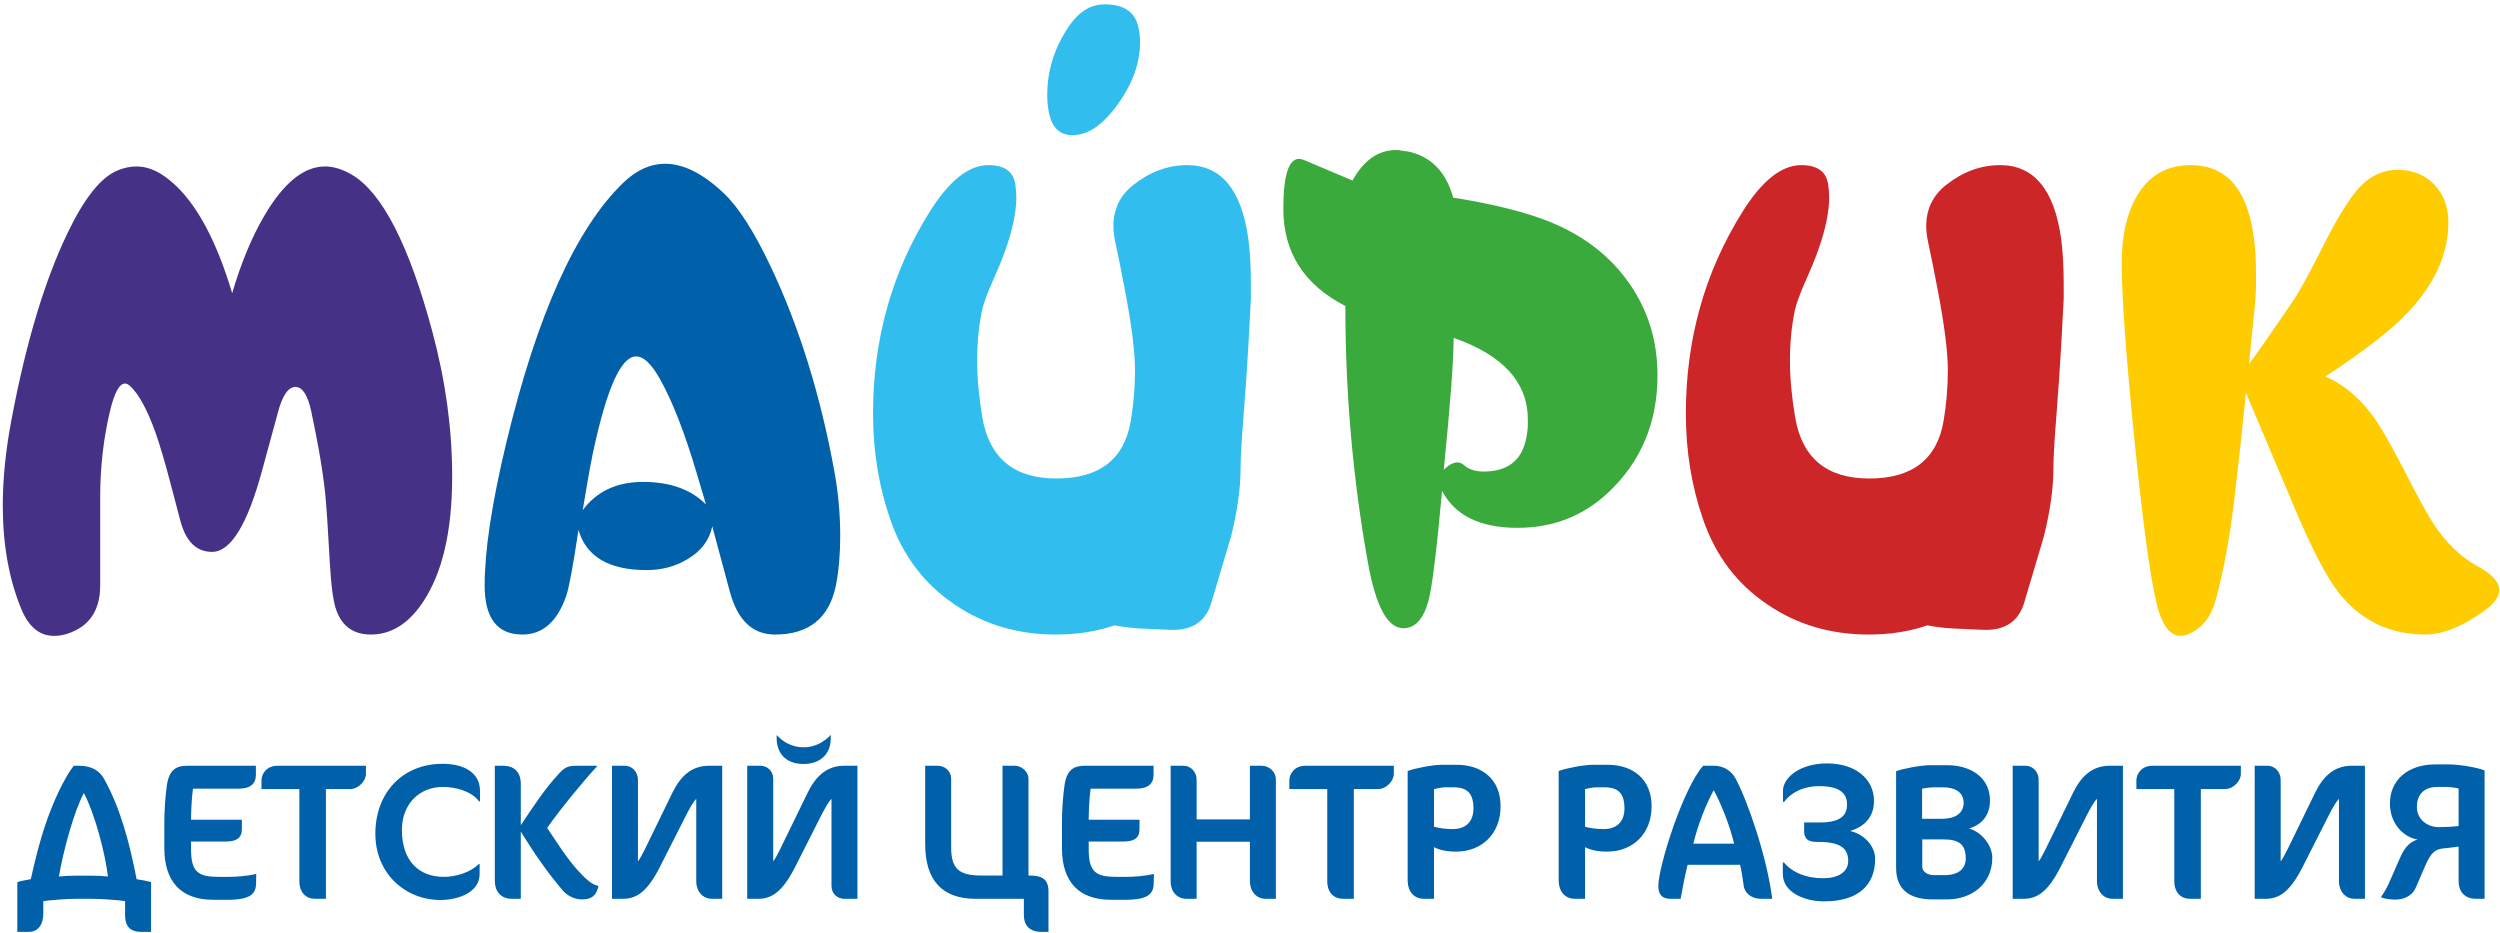 <svg width="150" height="56" viewBox="0 0 150 56" fill="none" xmlns="http://www.w3.org/2000/svg">
<g clip-path="url(#clip0_2119_181)">
<path d="M66.871 37.522C65.81 37.889 64.634 38.072 63.345 38.072C61.054 38.072 59.025 37.468 57.265 36.26C55.452 35.039 54.175 33.35 53.423 31.187C52.731 29.199 52.382 27.076 52.382 24.824C52.382 20.353 53.517 16.311 55.788 12.695C56.956 10.836 58.125 9.907 59.307 9.907C60.268 9.907 60.805 10.293 60.92 11.06C60.96 11.318 60.98 11.576 60.98 11.84C60.98 13.075 60.55 14.662 59.677 16.602C59.267 17.518 59.019 18.189 58.925 18.61C58.73 19.539 58.629 20.543 58.629 21.622C58.629 22.694 58.736 23.84 58.945 25.068C59.368 27.496 60.846 28.71 63.385 28.71C65.965 28.71 67.449 27.564 67.845 25.265C68.013 24.267 68.101 23.25 68.101 22.219C68.101 21.1 67.892 19.472 67.482 17.335C67.301 16.364 67.113 15.442 66.925 14.567C66.844 14.194 66.804 13.861 66.804 13.57C66.804 12.566 67.194 11.745 67.966 11.121C68.98 10.314 70.069 9.907 71.237 9.907C73.266 9.907 74.489 11.379 74.898 14.316C74.999 15.076 75.053 15.971 75.053 17.023V17.932L74.898 20.815C74.845 21.785 74.744 23.277 74.589 25.285C74.482 26.628 74.435 27.557 74.435 28.087C74.435 29.308 74.24 30.671 73.864 32.184C73.797 32.407 73.4 33.73 72.682 36.159C72.339 37.312 71.499 37.855 70.163 37.787L68.463 37.712C67.939 37.685 67.409 37.624 66.871 37.522ZM66.293 0.261C67.368 0.261 68.027 0.668 68.262 1.475C68.356 1.794 68.403 2.147 68.403 2.533C68.403 3.937 67.839 5.335 66.71 6.719C65.944 7.648 65.158 8.109 64.346 8.109C63.627 8.109 63.163 7.702 62.968 6.895C62.874 6.522 62.834 6.122 62.834 5.701C62.834 4.195 63.284 2.798 64.191 1.495C64.769 0.674 65.467 0.261 66.293 0.261Z" fill="#31BEEF"/>
<path d="M13.931 17.593C14.461 15.788 15.1 14.241 15.859 12.946C17.014 10.972 18.23 9.988 19.5 9.988C20.01 9.988 20.547 10.151 21.112 10.483C22.932 11.555 24.551 14.703 25.948 19.926C26.734 22.857 27.13 25.739 27.13 28.589C27.13 31.865 26.546 34.375 25.377 36.125C24.517 37.421 23.469 38.072 22.253 38.072C21.233 38.072 20.541 37.597 20.191 36.641C20.003 36.152 19.876 35.23 19.795 33.873L19.674 31.804C19.661 31.499 19.62 30.915 19.553 30.054C19.439 28.677 19.143 26.879 18.673 24.668C18.458 23.698 18.149 23.216 17.726 23.216C17.296 23.216 16.94 23.732 16.671 24.763L15.745 28.161C14.858 31.458 13.85 33.113 12.722 33.113C11.781 33.113 11.15 32.489 10.82 31.241L10.229 28.995C9.88 27.659 9.571 26.628 9.309 25.895C8.812 24.532 8.308 23.616 7.798 23.155C7.69 23.06 7.596 23.012 7.502 23.012C7.16 23.012 6.864 23.562 6.602 24.661C6.206 26.309 6.011 28.039 6.011 29.87V35.135C6.011 36.613 5.366 37.577 4.083 38.011C3.808 38.106 3.526 38.153 3.237 38.153C2.384 38.153 1.732 37.624 1.289 36.566C0.543 34.775 0.167 32.693 0.167 30.325C0.167 28.731 0.341 27.001 0.697 25.136C1.564 20.55 2.679 16.84 4.043 14.004C5.051 11.894 6.051 10.639 7.052 10.226C7.428 10.069 7.811 9.988 8.194 9.988C8.758 9.988 9.316 10.185 9.88 10.585C11.533 11.752 12.883 14.085 13.931 17.593Z" fill="#453185"/>
<path d="M34.708 31.797C34.379 33.975 34.137 35.291 33.976 35.745C33.438 37.298 32.565 38.072 31.343 38.072C29.831 38.072 29.079 37.088 29.079 35.128C29.079 33.045 29.509 30.196 30.376 26.574C32.216 18.909 34.554 13.705 37.402 10.958C38.188 10.205 39.028 9.825 39.901 9.825C41.016 9.825 42.198 10.422 43.447 11.616C44.314 12.437 45.228 13.868 46.202 15.91C47.948 19.573 49.238 23.725 50.077 28.365C50.299 29.599 50.413 30.861 50.413 32.163C50.413 33.263 50.326 34.246 50.158 35.107C49.762 37.081 48.539 38.072 46.497 38.072C45.16 38.072 44.26 37.224 43.797 35.521L42.735 31.58C42.568 32.407 42.07 33.066 41.244 33.554C40.519 33.988 39.706 34.205 38.799 34.205C36.542 34.205 35.178 33.405 34.708 31.797ZM34.963 30.61C35.803 29.477 37.012 28.914 38.584 28.914C40.21 28.914 41.473 29.369 42.359 30.271L41.829 28.48C41.083 25.95 40.324 24.01 39.551 22.66C39.061 21.812 38.604 21.384 38.167 21.384C37.382 21.384 36.629 22.829 35.911 25.719C35.669 26.669 35.454 27.72 35.259 28.86L34.963 30.61Z" fill="#0060AA"/>
<path d="M86.525 29.452C86.196 33.075 85.921 35.286 85.699 36.08C85.397 37.158 84.9 37.694 84.201 37.694C83.254 37.694 82.549 36.385 82.078 33.773C81.171 28.733 80.721 23.598 80.721 18.361C78.243 17.086 77 15.146 77 12.534C77 10.533 77.316 9.529 77.947 9.529C78.021 9.529 78.129 9.556 78.263 9.611L81.151 10.832C81.823 9.611 82.696 9 83.791 9C83.865 9 83.979 9.014 84.121 9.041C84.268 9.068 84.376 9.082 84.456 9.082C85.847 9.373 86.76 10.296 87.19 11.856C89.75 12.27 91.745 12.778 93.175 13.389C95.117 14.21 96.635 15.404 97.737 16.977C98.878 18.592 99.45 20.444 99.45 22.52C99.45 25.335 98.475 27.675 96.521 29.527C95.009 30.958 93.189 31.67 91.046 31.67C88.802 31.67 87.298 30.931 86.525 29.452ZM87.217 20.274C87.217 21.651 87.016 24.29 86.626 28.184C86.928 27.892 87.204 27.743 87.452 27.743C87.58 27.743 87.707 27.797 87.828 27.899C88.117 28.163 88.513 28.292 89.031 28.292C90.569 28.292 91.436 27.519 91.63 25.972C91.657 25.755 91.671 25.613 91.671 25.531V25.192C91.671 22.947 90.186 21.305 87.217 20.274Z" fill="#3AAA3D"/>
<path d="M115.64 37.522C114.579 37.889 113.403 38.072 112.114 38.072C109.823 38.072 107.794 37.468 106.034 36.26C104.221 35.039 102.944 33.35 102.192 31.187C101.5 29.199 101.151 27.076 101.151 24.824C101.151 20.354 102.286 16.311 104.557 12.695C105.725 10.836 106.894 9.907 108.076 9.907C109.037 9.907 109.575 10.293 109.689 11.06C109.729 11.318 109.749 11.576 109.749 11.84C109.749 13.075 109.319 14.662 108.446 16.602C108.036 17.518 107.788 18.189 107.693 18.61C107.499 19.539 107.398 20.543 107.398 21.622C107.398 22.694 107.505 23.84 107.714 25.068C108.137 27.496 109.615 28.71 112.154 28.71C114.733 28.71 116.218 27.564 116.614 25.265C116.782 24.267 116.87 23.25 116.87 22.219C116.87 21.1 116.661 19.472 116.251 17.335C116.07 16.364 115.882 15.442 115.694 14.567C115.613 14.194 115.573 13.861 115.573 13.57C115.573 12.566 115.963 11.745 116.735 11.121C117.75 10.314 118.838 9.907 120.006 9.907C122.035 9.907 123.258 11.379 123.667 14.316C123.768 15.076 123.822 15.971 123.822 17.023V17.932L123.667 20.815C123.614 21.785 123.513 23.277 123.358 25.285C123.251 26.628 123.204 27.557 123.204 28.087C123.204 29.308 123.009 30.671 122.633 32.184C122.566 32.407 122.17 33.73 121.451 36.159C121.108 37.312 120.269 37.855 118.932 37.787L117.232 37.712C116.708 37.685 116.177 37.624 115.64 37.522Z" fill="#CC2628"/>
<path d="M134.758 23.569C134.55 25.645 134.322 27.734 134.073 29.843C133.798 32.224 133.415 34.287 132.931 36.044C132.656 37.027 132.125 37.685 131.339 38.031C131.151 38.113 130.99 38.153 130.842 38.153C130.278 38.153 129.841 37.665 129.526 36.681C129.136 35.447 128.672 32.279 128.148 27.184C127.584 21.69 127.302 17.884 127.302 15.761C127.302 14.167 127.591 12.858 128.169 11.84C128.894 10.551 129.982 9.907 131.44 9.907C133.69 9.907 134.967 11.501 135.282 14.682C135.336 15.212 135.363 15.863 135.363 16.629V16.887C135.363 17.396 135.329 17.979 135.262 18.637L134.94 21.839C135.558 21.011 136.411 19.777 137.519 18.149C137.936 17.545 138.554 16.426 139.367 14.798C140.099 13.339 140.744 12.261 141.294 11.562C142.013 10.646 142.866 10.192 143.854 10.192C144.761 10.192 145.493 10.483 146.057 11.074C146.621 11.664 146.903 12.417 146.903 13.332C146.903 15.239 146.077 17.063 144.425 18.793C143.424 19.845 141.791 21.106 139.521 22.592C140.589 23.04 141.529 23.826 142.356 24.939C142.792 25.522 143.417 26.601 144.23 28.175C145.103 29.884 145.701 30.969 146.017 31.438C146.776 32.584 147.649 33.425 148.636 33.961C149.517 34.436 149.953 34.917 149.953 35.406C149.953 35.806 149.658 36.22 149.066 36.641C147.743 37.597 146.561 38.072 145.526 38.072C143.417 38.072 141.704 37.265 140.388 35.643C139.642 34.728 138.715 32.957 137.613 30.332L134.758 23.569Z" fill="#FECC00"/>
<path d="M4.422 45.945C3.834 46.724 3.21 48.061 2.749 49.407C2.368 50.522 2.102 51.614 1.848 52.752C1.571 52.799 1.248 52.857 1.04 52.927V55.911H1.744C2.287 55.911 2.599 55.474 2.599 54.802V54.069C2.956 54.011 4.041 53.929 4.503 53.929H5.519C5.992 53.929 7.123 53.999 7.504 54.069V54.883C7.504 55.486 7.724 55.911 8.462 55.911H9.063V52.927C8.843 52.857 8.497 52.799 8.197 52.752C7.781 50.604 7.227 48.49 6.246 46.736C5.992 46.271 5.53 45.945 4.746 45.945H4.422ZM6.477 52.589C6.131 52.554 5.796 52.542 5.542 52.542H4.48C4.215 52.542 3.891 52.554 3.534 52.589C3.811 50.998 4.445 48.663 5.034 47.583C5.715 48.884 6.315 51.231 6.477 52.589ZM15.376 52.438C14.811 52.566 14.222 52.612 13.645 52.612H13.137C11.914 52.612 11.463 52.344 11.463 50.957V50.491H13.553C14.188 50.491 14.511 50.281 14.511 49.757V49.185H11.463C11.463 48.684 11.498 47.903 11.579 47.321H14.291C15.018 47.321 15.353 47.041 15.353 46.481V45.945H11.221C10.575 45.945 10.136 46.19 10.009 47.146C9.917 47.787 9.859 48.638 9.859 49.395V50.876C9.859 52.916 10.875 53.988 12.802 53.988H13.645C15.03 53.988 15.353 53.638 15.365 52.997L15.376 52.438ZM21.956 46.446V45.945H16.646C16 45.945 15.688 46.435 15.688 46.819V47.344H17.962V52.857C17.962 53.568 18.366 53.929 18.92 53.929H19.555V47.344H21.009C21.529 47.344 21.956 46.831 21.956 46.446ZM28.8 48.078V47.46C28.8 46.365 27.854 45.828 26.561 45.828C24.149 45.828 22.521 47.565 22.521 50.025C22.521 52.414 24.322 53.999 26.423 53.999C27.519 53.999 28.777 53.533 28.777 52.438V51.843H28.72C28.293 52.298 27.415 52.612 26.631 52.612C25.142 52.612 24.114 51.668 24.114 49.792C24.114 48.241 25.165 47.216 26.573 47.216C27.254 47.216 28.247 47.425 28.743 48.078H28.8ZM35.911 53.16C35.68 53.102 35.519 53.02 35.288 52.834C34.283 51.971 33.568 50.759 32.829 49.675C33.625 48.533 35.195 46.633 35.807 46.003V45.945H34.722C34.11 45.945 33.937 45.98 33.522 46.435C32.656 47.367 31.952 48.463 31.248 49.512V47.017C31.248 46.458 30.959 45.945 30.197 45.945H29.689V52.846C29.689 53.393 29.966 53.929 30.728 53.929H31.248V49.897C32.033 51.167 32.818 52.321 33.787 53.452C34.064 53.766 34.514 53.965 34.895 53.965C35.53 53.965 35.772 53.731 35.911 53.16ZM43.333 53.929V45.945H42.536C41.509 45.945 40.84 46.551 40.343 47.565L38.993 50.339C38.831 50.666 38.473 51.447 38.277 51.68V46.784C38.277 46.33 37.942 45.945 37.492 45.945H36.719V53.929H37.365C38.162 53.929 38.82 53.545 39.593 52.018L41.117 49.011C41.405 48.44 41.613 48.09 41.775 47.927V52.857C41.775 53.557 42.236 53.929 42.698 53.929H43.333ZM49.843 44.325V44.092C49.508 44.465 48.943 44.838 48.227 44.838C47.477 44.838 46.98 44.5 46.599 44.103V44.267C46.599 45.316 47.269 45.84 48.215 45.84C49.139 45.84 49.843 45.304 49.843 44.325ZM51.447 53.929V45.945H50.651C49.623 45.945 48.954 46.551 48.458 47.565L47.107 50.339C46.946 50.666 46.588 51.447 46.392 51.68V46.714C46.392 46.248 46.022 45.945 45.63 45.945H44.833V53.929H45.48C46.276 53.929 46.934 53.545 47.708 52.018L49.231 49.011C49.52 48.44 49.727 48.09 49.889 47.927V53.16C49.889 53.627 50.258 53.929 50.651 53.929H51.447ZM62.909 55.911V53.487C62.909 52.636 62.378 52.531 61.709 52.531V46.738C61.709 46.271 61.27 45.945 60.889 45.945H60.151V52.531H58.858C57.507 52.531 57.069 52.099 57.069 50.829V46.714C57.069 46.248 56.665 45.945 56.272 45.945H55.51V50.631C55.51 52.822 56.526 53.929 58.546 53.929H61.432V54.914C61.432 55.499 61.755 55.911 62.482 55.911H62.909ZM69.235 52.438C68.669 52.566 68.081 52.612 67.503 52.612H66.995C65.772 52.612 65.322 52.344 65.322 50.957V50.491H67.411C68.046 50.491 68.369 50.281 68.369 49.757V49.185H65.322C65.322 48.684 65.356 47.903 65.437 47.321H68.15C68.877 47.321 69.212 47.041 69.212 46.481V45.945H65.079C64.433 45.945 63.994 46.19 63.867 47.146C63.775 47.787 63.717 48.638 63.717 49.395V50.876C63.717 52.916 64.733 53.988 66.661 53.988H67.503C68.888 53.988 69.212 53.638 69.223 52.997L69.235 52.438ZM76.553 53.929V46.784C76.553 46.271 76.114 45.945 75.71 45.945H74.995V49.162H71.797V46.784C71.797 46.33 71.462 45.945 71.012 45.945H70.239V52.857C70.239 53.557 70.666 53.929 71.197 53.929H71.797V50.503H74.995V52.857C74.995 53.557 75.456 53.929 75.918 53.929H76.553ZM83.628 46.446V45.945H78.319C77.672 45.945 77.361 46.435 77.361 46.819V47.344H79.635V52.857C79.635 53.568 80.038 53.929 80.593 53.929H81.228V47.344H82.682C83.201 47.344 83.628 46.831 83.628 46.446ZM90.035 48.37C90.035 46.773 88.938 45.887 87.403 45.887H86.514C85.948 45.887 84.898 46.096 84.459 46.26V52.787C84.459 53.638 84.979 53.929 85.418 53.929H86.041V50.829C86.364 51.004 86.814 51.097 87.368 51.097C88.88 51.097 90.035 50.06 90.035 48.37ZM88.407 48.509C88.407 49.279 87.969 49.745 87.16 49.745C86.756 49.745 86.318 49.687 86.041 49.605V47.344C86.225 47.309 86.502 47.239 86.699 47.239H87.207C88.038 47.239 88.407 47.6 88.407 48.509ZM99.096 48.37C99.096 46.773 97.999 45.887 96.464 45.887H95.575C95.01 45.887 93.959 46.096 93.52 46.26V52.787C93.52 53.638 94.04 53.929 94.478 53.929H95.102V50.829C95.425 51.004 95.875 51.097 96.429 51.097C97.941 51.097 99.096 50.06 99.096 48.37ZM97.468 48.509C97.468 49.279 97.029 49.745 96.221 49.745C95.817 49.745 95.379 49.687 95.102 49.605V47.344C95.286 47.309 95.564 47.239 95.76 47.239H96.268C97.099 47.239 97.468 47.6 97.468 48.509ZM106.333 53.929C106.021 51.412 104.832 47.973 104.117 46.679C103.897 46.295 103.47 45.945 102.835 45.945H102.189C100.977 47.309 99.499 52.006 99.499 53.16C99.499 53.65 99.707 53.929 100.227 53.929H100.838C100.954 53.254 101.092 52.566 101.254 51.89H104.405C104.486 52.228 104.555 52.636 104.624 53.16C104.682 53.545 105.028 53.929 105.686 53.929H106.333ZM104.047 50.619H101.6C101.866 49.512 102.362 48.241 102.824 47.414C103.239 48.16 103.782 49.5 104.047 50.619ZM112.508 51.528C112.508 50.736 111.816 50.036 111.008 49.861C111.804 49.617 112.439 49.081 112.439 48.055C112.439 46.703 111.285 45.805 109.634 45.805C107.914 45.805 106.979 46.714 106.979 47.437V48.113H107.048C107.441 47.577 108.168 47.169 109.161 47.169C110.35 47.169 110.823 47.577 110.823 48.265C110.823 48.847 110.534 49.349 109.184 49.349H108.249V49.85C108.249 50.503 108.699 50.514 109.091 50.514C110.396 50.514 110.892 50.876 110.892 51.657C110.892 52.344 110.257 52.694 109.391 52.694C108.387 52.694 107.556 52.368 107.037 51.75H106.968V52.438C106.968 53.51 108.203 54.081 109.449 54.081C111.492 54.081 112.508 53.114 112.508 51.528ZM119.538 51.458C119.538 50.759 118.937 49.931 118.141 49.71C118.926 49.477 119.399 48.906 119.399 48.02C119.399 46.714 118.326 45.91 116.813 45.91H115.856C115.198 45.91 114.147 46.132 113.766 46.271V52.065C113.766 53.312 114.493 53.965 115.971 53.965H116.825C118.268 53.965 119.538 53.067 119.538 51.458ZM117.818 48.16C117.818 48.847 117.241 49.127 116.537 49.127H115.325V47.321C115.544 47.285 115.809 47.239 116.006 47.239H116.594C117.183 47.239 117.818 47.46 117.818 48.16ZM117.945 51.505C117.945 52.111 117.529 52.508 116.675 52.508H116.029C115.636 52.508 115.336 52.286 115.336 52.006V50.363H116.594C117.518 50.363 117.945 50.642 117.945 51.505ZM127.375 53.929V45.945H126.579C125.551 45.945 124.882 46.551 124.385 47.565L123.035 50.339C122.873 50.666 122.516 51.447 122.319 51.68V46.784C122.319 46.33 121.985 45.945 121.534 45.945H120.761V53.929H121.408C122.204 53.929 122.862 53.545 123.635 52.018L125.159 49.011C125.447 48.44 125.655 48.09 125.817 47.927V52.857C125.817 53.557 126.279 53.929 126.74 53.929H127.375ZM134.451 46.446V45.945H129.141C128.495 45.945 128.183 46.435 128.183 46.819V47.344H130.457V52.857C130.457 53.568 130.861 53.929 131.415 53.929H132.05V47.344H133.504C134.024 47.344 134.451 46.831 134.451 46.446ZM141.896 53.929V45.945H141.099C140.072 45.945 139.403 46.551 138.906 47.565L137.556 50.339C137.394 50.666 137.036 51.447 136.84 51.68V46.784C136.84 46.33 136.505 45.945 136.055 45.945H135.282V53.929H135.928C136.725 53.929 137.383 53.545 138.156 52.018L139.68 49.011C139.968 48.44 140.176 48.09 140.337 47.927V52.857C140.337 53.557 140.799 53.929 141.261 53.929H141.896ZM149.075 53.929V46.225C148.567 46.027 147.529 45.864 146.905 45.864H146.12C144.481 45.864 143.396 46.796 143.396 48.206C143.396 49.384 144.17 50.223 145.058 50.374C144.447 50.549 144.193 51.039 143.962 51.563L143.327 53.009C143.177 53.335 142.981 53.661 142.877 53.79V53.848C142.992 53.906 143.419 53.976 143.708 53.976C144.285 53.976 144.747 53.72 144.943 53.265L145.497 51.983C145.89 51.062 146.167 50.946 146.663 50.899C146.986 50.864 147.309 50.829 147.517 50.794V52.857C147.517 53.498 147.875 53.929 148.579 53.929H149.075ZM147.517 49.559C147.136 49.605 146.721 49.628 146.328 49.628C145.613 49.628 145.012 49.139 145.012 48.416C145.012 47.589 145.52 47.216 146.259 47.216H146.778C146.963 47.216 147.332 47.262 147.517 47.309V49.559Z" fill="#0060AA"/>
</g>
<defs>
<clipPath id="clip0_2119_181">
<rect width="150" height="56" fill="white"/>
</clipPath>
</defs>
</svg>
